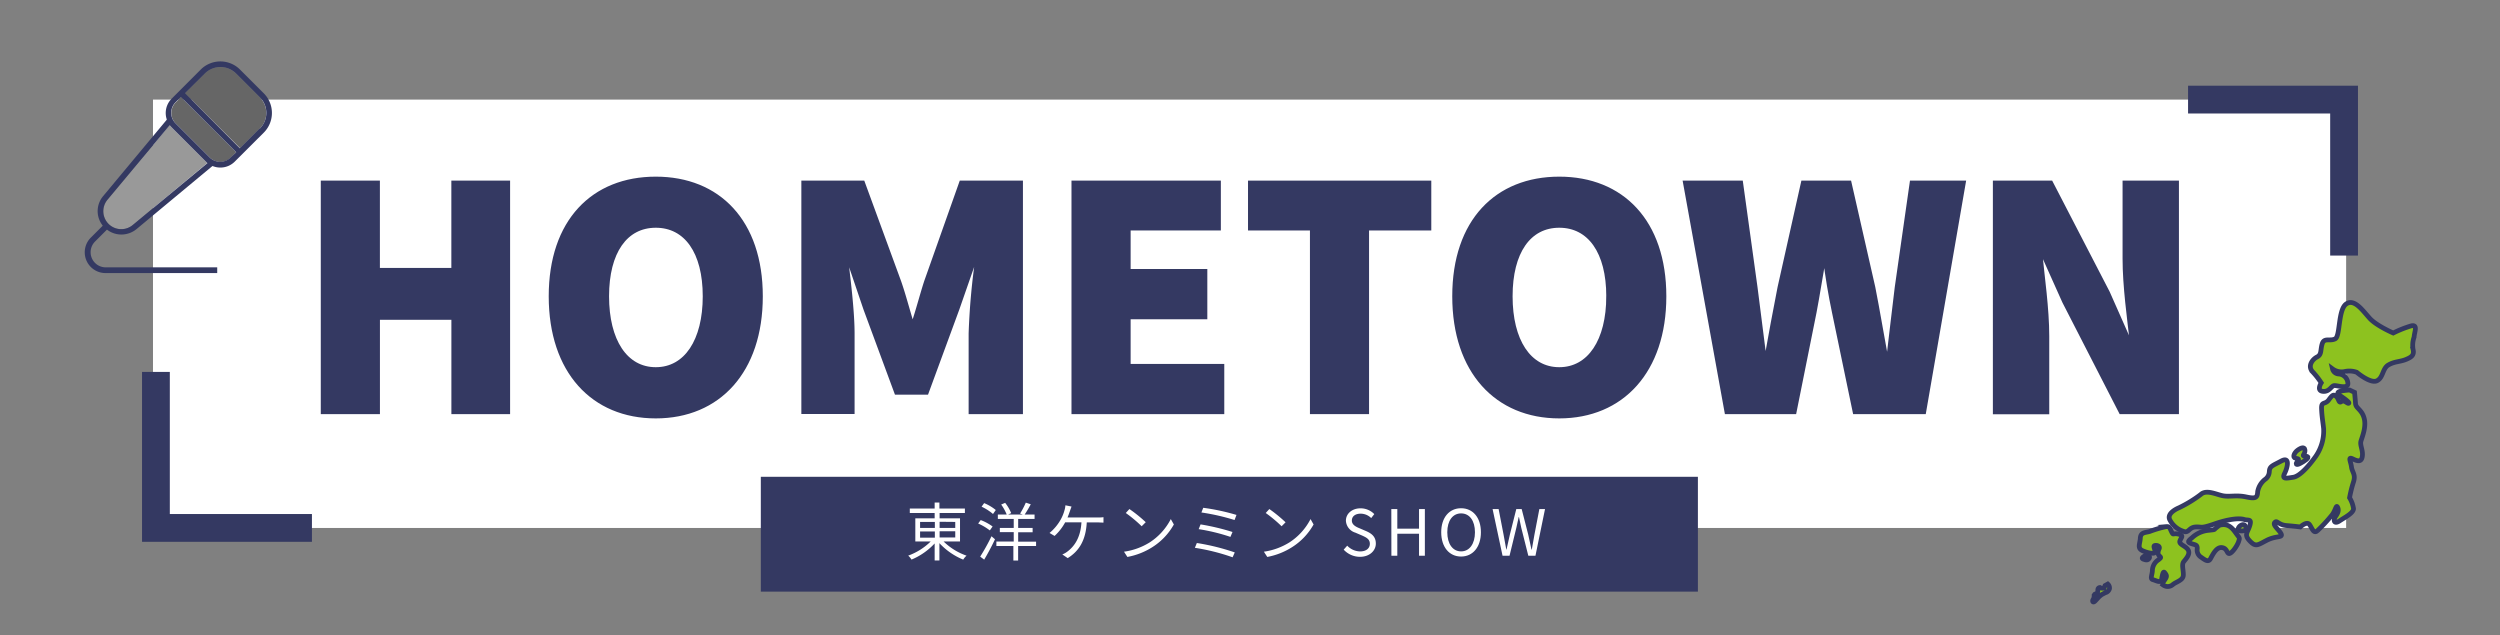 <svg id="レイヤー_1" data-name="レイヤー 1" xmlns="http://www.w3.org/2000/svg" viewBox="0 0 629.78 160"><rect x="0" y="0" width="629.78" height="160" fill="#808080" stroke="none"/><defs><style>.cls-1{fill:#fff;}.cls-2,.cls-3{fill:#343962;}.cls-2,.cls-4,.cls-7{stroke:#343962;}.cls-4,.cls-8{fill:none;}.cls-4,.cls-7{stroke-miterlimit:10;}.cls-4{stroke-width:7px;}.cls-5{fill:#999;}.cls-6{fill:#666;}.cls-7{fill:#8dc21f;stroke-width:1.2px;}</style></defs><g id="レイヤー_1-2" data-name="レイヤー 1"><rect class="cls-1" x="38.54" y="25.09" width="552.48" height="107.91"/><path class="cls-2" d="M81.31,46H95.2V68h19V46H128v57.82H114.21V80.07h-19v23.75H81.31Z"/><path class="cls-2" d="M138.73,74.64C138.73,55.7,149.44,45,165.2,45s26.46,10.79,26.46,29.65S181,104.9,165.2,104.9,138.73,93.57,138.73,74.64Zm38.8,0c0-11.18-4.73-17.77-12.33-17.77s-12.27,6.59-12.27,17.77S157.59,93,165.2,93,177.53,85.81,177.53,74.64Z"/><path class="cls-2" d="M202.37,46h15l9.16,25c1.17,3.34,2.1,7,3.18,10.48h.39c1.17-3.49,2.1-7.14,3.18-10.48l8.85-25h15.06v57.82H244.51V84a171.27,171.27,0,0,1,1.86-20H246l-4.81,13.81-7.76,21.11H225.8L218,77.82,213.31,64H213c.7,5.66,1.78,14.28,1.78,20v19.79H202.37Z"/><path class="cls-2" d="M270.42,46h36.63V57.56H284.32V68.27h19.32V79.92H284.32V92.18h23.59v11.64H270.42Z"/><path class="cls-2" d="M330.49,57.56h-15.6V46h45.17V57.56H344.38v46.26H330.49Z"/><path class="cls-2" d="M366.34,74.64C366.34,55.7,377.05,45,392.8,45s26.47,10.79,26.47,29.65S408.56,104.9,392.8,104.9,366.34,93.57,366.34,74.64Zm38.8,0c0-11.18-4.73-17.77-12.34-17.77s-12.26,6.59-12.26,17.77S385.2,93,392.8,93s12.34-7.19,12.34-18.36Z"/><path class="cls-2" d="M424.47,46h14.12l3.65,26.39q1.15,9,2.33,18.31h.31c1.08-6.21,2.25-12.34,3.41-18.31L454.19,46h11.72l6,26.39c1.17,5.9,2.18,12.1,3.34,18.31h.39c.7-6.21,1.47-12.34,2.17-18.31L481.58,46H494.7l-10,57.82H467.23L462,78.67c-.93-4.42-1.71-9.08-2.25-13.42h-.31c-.78,4.34-1.48,9-2.33,13.42l-5.05,25.15H434.94Z"/><path class="cls-2" d="M502.53,46h14.13L531,73.71l5.67,12.8h.39c-.7-6.13-1.86-14.43-1.86-21.34V46h13.2v57.82H534.27L520,76l-5.67-12.65h-.39c.62,6.44,1.79,14.36,1.79,21.34v19.17h-13.2Z"/><rect class="cls-3" x="191.66" y="120.11" width="236.06" height="28.93"/><path class="cls-1" d="M237.71,136.41a15.55,15.55,0,0,0,5.78,3.57,4,4,0,0,0-.84,1,17,17,0,0,1-6-4.15v4.36h-1.2V136.9a16.7,16.7,0,0,1-5.83,4.07,4.7,4.7,0,0,0-.83-1,15.73,15.73,0,0,0,5.67-3.57h-3.88v-5.83h4.87v-1.34h-6.26V128.1h6.26v-1.5h1.2v1.5h6.42v1.13H236.7v1.34h5.14v5.83ZM231.78,133h3.72v-1.52h-3.72Zm0,2.44h3.72v-1.56h-3.72Zm4.92-4V133h3.94v-1.52Zm3.94,2.4H236.7v1.56h3.94Z"/><path class="cls-1" d="M249.35,133.62a14.05,14.05,0,0,0-2.94-1.74l.64-.87a12.6,12.6,0,0,1,3,1.62Zm-2.43,6.6a50.34,50.34,0,0,0,2.85-5.13l.88.76c-.78,1.68-1.84,3.66-2.72,5.13Zm1-13.48a11.58,11.58,0,0,1,2.93,1.74l-.7,1a12.59,12.59,0,0,0-2.88-1.84ZM261,137.54h-4.52v3.67h-1.2v-3.67H251v-1.13h4.37v-2.36h-3.5V133h3.5v-2.27h-4v-1.12h2.23a12.06,12.06,0,0,0-1.39-2.51l1-.43a10.55,10.55,0,0,1,1.52,2.59l-.77.35h3.67l-.66-.24a19.46,19.46,0,0,0,1.44-2.75l1.25.41a25.74,25.74,0,0,1-1.53,2.58h2.49v1.12h-4.13V133h3.64v1.09h-3.64v2.36H261Z"/><path class="cls-1" d="M269.53,128.74c-.16.46-.35,1-.61,1.62h7.56c.5,0,1,0,1.5-.08v1.37c-.51,0-1.13-.05-1.5-.05h-2.71c-.25,4.58-2,7.26-4.8,9l-1.36-.93a5.08,5.08,0,0,0,1.3-.74c1.56-1.18,3.29-3.28,3.52-7.35h-4.1a13.05,13.05,0,0,1-2.67,3.43l-1.27-.75a12.1,12.1,0,0,0,2.85-3.44,10.2,10.2,0,0,0,.91-2.25,5.66,5.66,0,0,0,.24-1.28l1.54.31C269.8,128,269.64,128.4,269.53,128.74Z"/><path class="cls-1" d="M289.6,136.65a15.29,15.29,0,0,0,5.34-5.89l.77,1.36a16,16,0,0,1-5.38,5.69A17.69,17.69,0,0,1,284,140.3l-.85-1.32A16.53,16.53,0,0,0,289.6,136.65Zm-1-5.08-1,1a33.56,33.56,0,0,0-4-3.34l.91-1a35,35,0,0,1,4.14,3.34Z"/><path class="cls-1" d="M311.05,139.16l-.54,1.23A52.76,52.76,0,0,0,301,138l.5-1.21A56,56,0,0,1,311.05,139.16Zm-.57-5.14-.52,1.23a47.87,47.87,0,0,0-8-1.95l.48-1.2a58.33,58.33,0,0,1,8,1.9Zm1-4.29L311,131a54.26,54.26,0,0,0-8.35-1.9l.46-1.18a53.72,53.72,0,0,1,8.42,1.81Z"/><path class="cls-1" d="M324.8,136.65a15.29,15.29,0,0,0,5.34-5.89l.77,1.36a16,16,0,0,1-5.38,5.69,17.68,17.68,0,0,1-6.29,2.49l-.85-1.32A16.57,16.57,0,0,0,324.8,136.65Zm-.95-5.08-1,1a33.56,33.56,0,0,0-4-3.34l.91-1a36.34,36.34,0,0,1,4.09,3.34Z"/><path class="cls-1" d="M338.49,138.46l.89-1a4.58,4.58,0,0,0,3.24,1.45c1.53,0,2.46-.77,2.46-1.92s-.85-1.58-1.95-2.08l-1.7-.73a3.33,3.33,0,0,1-2.38-3c0-1.81,1.57-3.13,3.7-3.13a4.83,4.83,0,0,1,3.45,1.46l-.78,1a3.78,3.78,0,0,0-2.67-1.11c-1.33,0-2.2.67-2.2,1.73s1,1.57,1.94,1.95l1.68.72c1.36.6,2.42,1.39,2.42,3.14s-1.54,3.33-4,3.33A5.58,5.58,0,0,1,338.49,138.46Z"/><path class="cls-1" d="M350.49,128.24H352v4.93h5.47v-4.93h1.47V140h-1.47v-5.54H352V140h-1.49Z"/><path class="cls-1" d="M363.06,134.08c0-3.76,2.07-6.05,5-6.05s5,2.29,5,6.05-2.06,6.12-5,6.12S363.06,137.85,363.06,134.08Zm8.5,0c0-2.94-1.39-4.75-3.49-4.75s-3.48,1.81-3.48,4.75,1.37,4.82,3.48,4.82S371.56,137,371.56,134.08Z"/><path class="cls-1" d="M376,128.24h1.52l1.24,6.41c.22,1.26.46,2.52.69,3.79h.06c.27-1.27.56-2.53.85-3.79l1.61-6.41h1.36l1.64,6.41c.29,1.24.56,2.51.83,3.79h.08c.22-1.28.45-2.55.67-3.79l1.23-6.41h1.43L386.8,140H385l-1.78-7.07c-.21-.93-.38-1.78-.57-2.68h-.07c-.19.9-.4,1.75-.59,2.68L380.27,140h-1.76Z"/><polyline class="cls-4" points="78.58 132.99 39.28 132.99 39.28 93.69"/><polyline class="cls-4" points="551.2 25.09 590.5 25.09 590.5 64.38"/><path class="cls-5" d="M52.21,41.06l-9-9-.5-.55L27.13,50.29a4.52,4.52,0,0,0,6.37,6.37Z"/><path class="cls-6" d="M59.5,38.35,45.61,24.47l-1.35,1.34a3.74,3.74,0,0,0,0,5.29h0l8.6,8.6a3.74,3.74,0,0,0,5.29,0Z"/><path class="cls-6" d="M67.08,28.46a5.54,5.54,0,0,0-1.63-3.94l-6-6a5.56,5.56,0,0,0-7.86,0h0l-5,4.95L60.5,37.35l5-5A5.51,5.51,0,0,0,67.08,28.46Z"/><path class="cls-3" d="M66.46,23.52l-6-6a7,7,0,0,0-9.89,0l-7.3,7.31A5.1,5.1,0,0,0,42,30.05v.12L26,49.38a5.87,5.87,0,0,0-.36,7.14l.24.34-3,3a5.23,5.23,0,0,0,3.7,8.93H54.72V67.35H26.64a3.81,3.81,0,0,1-2.7-6.5l3-3,.34.23a5.87,5.87,0,0,0,3.33,1,6,6,0,0,0,3.81-1.39l19.1-15.87.26.09a5,5,0,0,0,1.72.3,5.1,5.1,0,0,0,3.65-1.51l7.31-7.3A7,7,0,0,0,66.46,23.52Zm-33,33.14a4.52,4.52,0,0,1-6.37-6.37L42.75,31.55l.5.55,9,9Zm24.65-17a3.74,3.74,0,0,1-5.29,0l-8.6-8.6a3.74,3.74,0,0,1,0-5.29h0l1.35-1.34L59.5,38.35Zm7.3-7.31-5,5L46.61,23.46l5-4.95a5.56,5.56,0,0,1,7.86,0h0l6,6a5.56,5.56,0,0,1,0,7.86h0Z"/><path class="cls-7" d="M608.14,84.92c.09-1.38,1-3.18-.69-2.84a27.58,27.58,0,0,0-4.56,1.81s-4.21-1.81-5.93-3.7-3.87-5.07-5.93-3.61-1.47,8.08-2.76,8.77-2.75-.34-3.26,1.2-.09,2.76-1.29,3.36-2.5,2.32-1.12,3.78a19,19,0,0,1,2.15,2.75s-1.29,2,.43,2.15,2.06-1.46,2.92-1.46,3.27.86,3.36-.43a2.46,2.46,0,0,0-2.33-2.49,1.67,1.67,0,0,1-1.54-1.29,3.83,3.83,0,0,0,3,.69,5.51,5.51,0,0,1,3.09.17s3.44,2.92,5.08,2.15,1.37-3.1,2.92-4,2.92-.77,4.39-1.37,2.15-1.12,1.8-2.58A6.23,6.23,0,0,1,608.14,84.92Z"/><path class="cls-7" d="M591.89,98.25c-2,.17-4,.34-2.33,1.46s2.41,1.81,2.07,1.89-1.12-.94-1.81-.43-.6-.68-1.29-1.29-.94-.43-1.89.86-1.89.26-1.81,2.24.35,3.35.52,5a11.27,11.27,0,0,1-2,7c-1.72,2.41-4,5-5.67,5.25s-2.93.6-2.15-1,1.37-4.3-.86-3.09-2.93,1.29-3,2.66a2.52,2.52,0,0,1-1.12,2,5.09,5.09,0,0,0-1.81,3c-.08,1.64-.51,1.89-2.92,1.38s-4,0-5.68-.26-4.3-1.72-5.76-.34a32.2,32.2,0,0,1-5.5,3.35s-3.27,1.29-2.24,3.1a5.86,5.86,0,0,0,3.44,2.83c1.29.52,1.29-1,3-1.11s1.12.51,4.82-.78,6.27-1.46,7.39-1.12,2-.25,1.46,1.55-1.54,2.24,0,3.87,2,1,4.3-.17,4-.6,3.62-1.55-2.24-2.23-1.64-2.92.86.6,3,.77,3.44.35,3.44.35,1.64-1.55,2.32-.61,1,2.41,2,1.55a41.15,41.15,0,0,0,3.7-4c.86-1.12,1-2.67,1.38-1.9s.08,1.47-.52,2.33-.43,2.06,1,1.11,3.53-2,3.53-3.09a7.27,7.27,0,0,0-1-2.75,33.06,33.06,0,0,1,1-4c.6-1.89-.35-2.4-.52-3.78s-1-2.67.35-2,2.23.78,2.4-.77-.68-2.67-.34-3.79,1.38-3.61.77-5.76-2.06-2.41-2.15-3.61-.25-2.84-.25-2.84Z"/><path class="cls-7" d="M578.77,113.43c-.83.61-1.37,1.85-.47,2s.86.3.43.82-.47,1.11.69.51,2.36-1.46,1.89-1.72-1.46.09-.95-.6S580.92,111.84,578.77,113.43Z"/><path class="cls-7" d="M564.41,132.39c-.66.44-.86,1.29-.17,1.34s1.55.08,1.55-.61S565.31,131.79,564.41,132.39Z"/><path class="cls-7" d="M559.85,132.18c-.79.07-.82.21-1.55.77s0,.43-2,.65a7,7,0,0,0-4.08,1.85c-1.12.9-1.2,1.16-.17,1.5s1.5.26,1.46,1.29a2.12,2.12,0,0,0,1,2.15c.82.56,1.76,1.38,2.32.39s1.47-3,2.88-2.84,1.21,1.59,1.9,1.5,2-2,2.32-3,.26-.86-.47-1.85S561.79,132,559.85,132.18Z"/><path class="cls-7" d="M541.49,133.9c-1.08.3-2.24.17-2.32,1.67s-.86,2.54.64,3.19,3.1.86,3.1.25-.6-1.46-.09-1.59,1.42.13,1.08.86-.39,1.38.13,1.81.17.52-.39,1a3.28,3.28,0,0,0-1.42,2.45c0,1.25-.69,2.28.13,2.49s2,1,2.19-.13.39-2.15.78-1.63.68.82.13,1.63-.78,1.08-.52,1.47a1.93,1.93,0,0,0,2.41-.09c.86-.73,2.58-1.07,2.66-2.32s-.47-2.71.09-3.44,1.76-1.94,1.12-3-2.37-1.33-2.07-2.24,1.12-1.37-.34-1.72-1.25.43-1.76-.6-.43-1.38-1.42-1.29A30.09,30.09,0,0,0,541.49,133.9Z"/><path class="cls-7" d="M540.24,140.05c-.45.3-.86.6-.3.81s1,.3,1.29,0,.35-.52.13-.82A.84.84,0,0,0,540.24,140.05Z"/><path class="cls-7" d="M530.06,148.13c-.77.17-1.07-.13-1.07-.13s-.52,0-.52.64-.13.74-.43.91-.43,0-.51.69a1.57,1.57,0,0,1-.3.86c-.18.34,0,.86.56.3l1-1.08.61-.51s.73-.39,1-.52a1.37,1.37,0,0,0,1-1,1.31,1.31,0,0,0-.43-1.16l-.69.39Z"/><rect class="cls-8" x="0.37" width="629.41" height="160"/></g></svg>